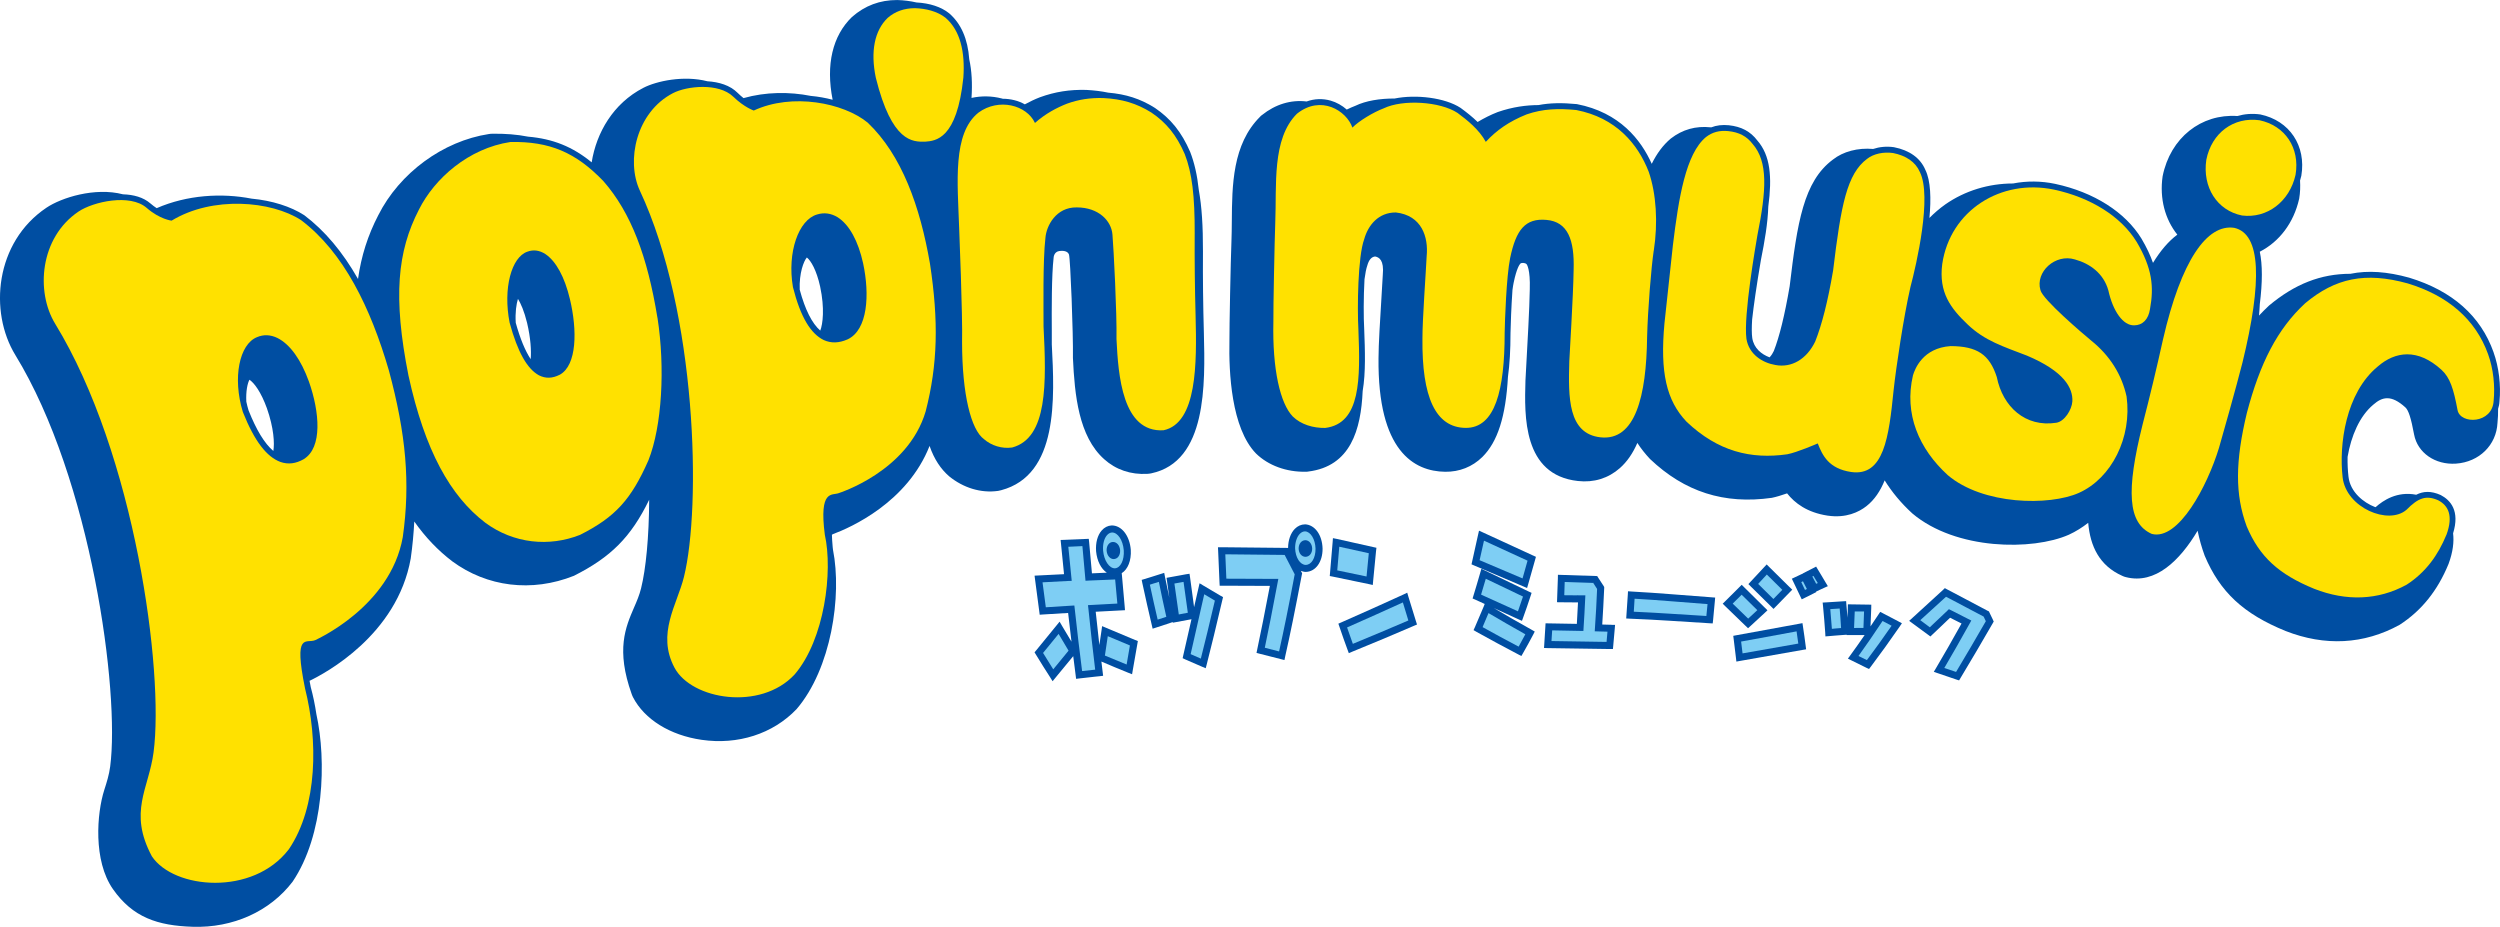 <?xml version="1.0" encoding="UTF-8"?>
<svg id="_レイヤー_2" data-name="レイヤー 2" xmlns="http://www.w3.org/2000/svg" viewBox="0 0 929.81 344.71">
  <defs>
    <style>
      .cls-1 {
        fill: #004ea2;
      }

      .cls-2 {
        fill: #7ecef4;
      }

      .cls-3 {
        fill: #ffe100;
      }
    </style>
  </defs>
  <g id="_レイヤー_2-2" data-name="レイヤー 2">
    <g>
      <path class="cls-1" d="M679.07,216.77l-1.59-2.68-1.38-2.29-.64-1.07-1.09.57-2.7,1.38-1.18.61.02.05-.48.2-2.4,1.13-1.2.57s.57,1.18.57,1.18l2.54,5.31.57,1.18s1.2-.59,1.2-.59l1.61-.79,1.43-.73,1.18-.61-.09-.16,1.54-.73,1.52-.7,1.32-.59-.75-1.25"/>
      <path class="cls-1" d="M422.2,238.04l-10.73-4.51-1.57-.66-.23,1.68-.79,5.35c-.45-3.99-.91-8.07-1.36-12.38l9.53-.5,1.36-.07s-.11-1.38-.11-1.38l-1.02-11.55-.09-.84c2.29-1.43,3.61-4.7,3.38-8.69-.43-5.31-3.43-9.12-7.15-9.07-1.41.09-2.68.73-3.67,1.88-1.57,1.77-2.31,4.6-2.09,7.73.34,3.63,1.88,6.56,3.99,7.96l-5.53.25-1.04-11.59-.14-1.25-1.22.05-.79.04-7.1.29-1.36.05.14,1.38,1.13,11.34-9.55.48-1.41.07.18,1.41,1.57,11.89.16,1.23s1.22-.09,1.22-.09l9.35-.57c.41,3.7.84,7.24,1.25,10.68l-3.47-5.81-.95-1.63-1.18,1.45-1.11,1.36-6.44,7.89-.59.7.48.79c1.91,3.13,3.58,5.81,5.29,8.44l.95,1.52,1.13-1.38.82-1,5.72-6.94c.32,2.43.59,4.83.91,7.15l.16,1.29,1.27-.16,5.87-.66,1.59-.16,1.32-.16-.16-1.32c-.18-1.29-.32-2.63-.48-3.97,3.33,1.43,6.58,2.79,9.91,4.13l1.5.59.27-1.59,1.7-9.73.18-1.02s-.98-.41-.98-.41"/>
      <path class="cls-1" d="M454,221.6l-6.31-3.74-1.54-.93s-.41,1.77-.41,1.77l-1.63,7.12-1.5-11.09-.2-1.34-1.34.2-1.95.36-4.01.73-1.25.23s.18,1.22.18,1.22l.86,6.19c-.52-2.52-1.07-5.1-1.63-7.83l-.27-1.43-1.38.43-3.22,1.02-2.65.82-1.13.34s.23,1.16.23,1.16c1.22,5.63,2.36,10.75,3.52,15.63l.32,1.36,1.34-.43,4.6-1.5,1.11-.39.45-.11.05.2s1.34-.25,1.34-.25l5.56-1.04-3.06,13.45-.23,1.04s.95.45.95.45l6.22,2.7,1.41.59.39-1.47c1.75-6.83,3.54-14.24,5.83-24.04l.23-.93s-.84-.5-.84-.5"/>
      <path class="cls-1" d="M485.36,195.02c-1.41.02-2.72.59-3.79,1.68-1.59,1.63-2.47,4.2-2.5,7.08h-.43l-24.29-.25h-1.36s.07,1.36.07,1.36l.5,11.7.07,1.25s1.25,0,1.25,0l17.42.07c-1.91,10-3.33,17.22-4.72,23.7l-.25,1.22s1.2.32,1.2.32l7.87,2,1.32.34s.27-1.32.27-1.32c1.84-8.08,3.74-17.49,6.22-30.53l.09-.43-.23-.41c-.09-.18-.16-.32-.25-.48.59.2,1.18.39,1.84.39,3.67-.09,6.28-3.72,6.24-8.67-.14-5.1-2.86-8.87-6.53-9.03"/>
      <path class="cls-1" d="M555.63,226.17l9.14,4.17,1.29.57.48-1.34c.91-2.47,1.77-5.01,2.74-7.96l.36-1.11-1.04-.48-16.26-7.8-1.38-.68s-.43,1.5-.43,1.5c-.91,3.13-1.68,5.81-2.5,8.44l-.34,1.11s1.04.45,1.04.45l3.47,1.59-.41,1.04c-1.16,2.77-2.18,5.17-3.24,7.6l-.5,1.09,1.04.61c5.22,2.9,10.32,5.67,15.63,8.44l1.11.59.64-1.11c1.25-2.15,2.43-4.36,3.77-6.87l.57-1.13-1.09-.63c-4.97-2.77-9.5-5.35-14.09-8.08"/>
      <path class="cls-1" d="M570.22,206.63l-18.67-8.6-1.47-.66-.36,1.57-2.2,9.91-.23,1.04s1,.43,1,.43l18.33,7.8,1.34.57.41-1.41c.88-2.99,1.72-5.97,2.59-9.14l.29-1.04s-1.02-.48-1.02-.48"/>
      <path class="cls-1" d="M706.06,231.1l-5.72-2.99-1.04-.54-.66.98c-1,1.52-1.97,2.99-2.95,4.42.11-2.25.2-4.47.27-6.76l.02-1.32s-1.32-.02-1.32-.02l-6.1-.09-1.29-.02-.02,1.27c-.05,1.32-.09,2.52-.11,3.7-.14-1.63-.27-3.24-.43-4.88l-.09-1.27-1.27.07-6.12.39-1.34.07.14,1.36c.34,3.49.59,6.65.82,9.89l.07,1.34,1.34-.11,2.7-.23,3.31-.25.54-.04v.14h6.69c-1.75,2.56-3.49,5.01-5.31,7.51l-.91,1.25,1.41.7,5.47,2.7.98.45.66-.86c3.63-4.81,7.03-9.57,10.75-14.93l.82-1.22-1.29-.68"/>
      <polygon class="cls-2" points="674.04 214.42 674.47 214.2 675.22 215.45 676.08 216.85 675.9 216.94 675.47 217.12 674.04 214.42"/>
      <polygon class="cls-2" points="672.02 219.05 671.73 219.21 671.32 219.42 669.93 216.49 670.57 216.2 672.02 219.05"/>
      <path class="cls-1" d="M447.75,123.83c-.29-10.37-.41-20.28-.34-30.28.02-9.46-.43-16.72-1.54-22.84-.61-5.69-1.66-10.21-3.22-14.22-3.18-7.35-7.26-12.43-13.29-16.47-5.26-3.29-10.64-5.01-17.19-5.56-2.56-.54-5.24-.86-8.17-1.02-6.17-.16-11.57.68-17.24,2.74-1.95.75-3.81,1.66-5.6,2.63-1.18-.66-2.45-1.2-3.86-1.54-1.43-.36-2.9-.54-4.36-.54-.11-.02-.23-.07-.36-.11-3.72-.95-7.53-1.02-11.25-.2.36-5.35.09-10.14-.84-14.38-.54-7.53-3.02-13.25-7.46-17.08-2.97-2.4-7.26-3.79-12.16-4.04-2.25-.52-4.65-.84-7.19-.91-6.4,0-11.95,2.04-16.81,6.31-7.21,6.96-9.78,17.76-7.19,30.78-2.61-.68-5.33-1.18-8.12-1.43-7.98-1.57-16.76-1.52-25.02.82-.7-.57-1.45-1.2-2.22-1.97-2.79-2.81-6.96-4.04-11.21-4.29-8.76-2.27-18.89-.11-23.84,2.45-11.18,5.78-17.44,16.63-19.21,27.7-7.12-5.83-14.45-8.76-23.64-9.55-4.13-.82-8.55-1.16-13.29-1.09-.45,0-.86.04-1.29.11-17.08,2.61-33.25,14.49-41.15,30.21-3.86,7.44-6.33,15.13-7.53,23.7-5.74-10.09-12.36-17.96-20.01-23.73-4.99-3.22-11.95-5.44-19.58-6.15-11.09-2.15-23.93-1.41-35.29,3.54-.75-.48-1.5-1.04-2.29-1.72-2.68-2.36-6.37-3.31-10.25-3.43-10.46-2.72-22.91,1.25-28.47,4.99C-1.85,90.1-4.14,115.95,5.71,132.06c28.29,46.21,38.9,125.32,35.27,153.02-.41,3.11-1.27,5.83-2.2,8.73-2.77,8.66-4.17,26.29,3.22,36.86,7.39,10.57,16.67,13.61,29.69,14.02,14.9.48,28.65-5.65,37.13-16.76,11.77-17.4,12.66-45.05,8.85-62.31-.52-3.47-1.22-6.87-2.09-10.05-.16-.84-.32-1.63-.45-2.36,5.72-2.74,32.57-17.01,37.63-45.48.66-4.67,1.09-9.23,1.32-13.77,4.13,5.85,8.8,10.75,14.13,14.81,12.91,9.5,29.53,11.64,45.25,5.38,13.72-6.92,21.21-14.36,27.99-28.29-.09,13.95-1.2,25.63-3.02,32.96-.64,2.56-1.59,4.79-2.61,7.12-3.18,7.37-6.78,15.72-.88,32.21.14.43.32.79.5,1.18,4.24,8.21,13.79,14.15,25.54,15.83,13.41,1.95,26.47-2.18,35.29-11.43,12.86-15.02,16.94-42.08,13.54-59.25-.02-.34-.07-.64-.11-.95-.18-1.95-.27-3.52-.29-4.65.14-.07.25-.16.39-.23,6.65-2.47,27.67-11.82,35.93-32.8,1.7,4.92,4.17,8.62,7.33,11.34,5.19,4.2,11.7,6.31,18.19,5.38.36-.07.73-.14,1.11-.25,21.32-5.67,19.87-34.05,18.83-54.23v-5.01c-.05-7.71-.09-20.62.68-27.26,0-.02.07-2.11,2.04-2.45.98-.16,3.15-.23,3.67,1.29.52,1.52,1.61,29.19,1.47,38.49.64,13.77,2.13,29.12,11.59,37.61,4.38,3.95,9.94,5.83,16.1,5.47.48-.02.95-.09,1.41-.18,20.8-4.38,20.07-33.16,19.6-52.22M101.66,167.72c-3.29-2.79-6.33-7.8-9.23-15.13-.34-1.09-.59-2.15-.82-3.22-.2-3.92.45-6.8,1.16-8.14,1.79,1.2,4.29,4.51,6.49,10.59,2.61,7.42,2.88,13.11,2.4,15.9M197.38,133.58c-2.06-3.11-3.92-7.62-5.56-13.52-.25-3.9.23-6.96.82-8.91,1.07,1.75,2.34,4.6,3.4,8.96,1.34,5.67,1.59,10.3,1.34,13.47M305.08,122.96c-3.08-2.7-5.63-7.76-7.64-15.2-.25-6.21,1.47-10.62,2.65-12,1.5,1.2,3.58,4.65,4.94,10.82,1.75,8.21.98,13.97.05,16.38"/>
      <path class="cls-1" d="M927.42,131.02c-4.81-13.54-15.36-22.86-31.37-27.74-8.19-2.27-15.29-2.79-21.87-1.45-11.05,0-20.73,3.83-30.28,11.82-1.29,1.2-2.52,2.45-3.72,3.72.14-1.45.23-2.88.29-4.22,1.02-8.17,1.02-14.68,0-19.53,7.21-3.7,12.61-10.64,14.65-19.73.39-2.29.45-4.56.32-6.74.18-.59.34-1.16.48-1.79,1.86-11.14-4.36-20.51-15.27-22.8-3.02-.41-5.87-.18-8.51.59-13.45-.91-24.93,8.05-27.81,22.41-1.2,8.32.93,16.04,5.47,21.71-3.27,2.45-6.26,5.94-9.05,10.5-.95-2.74-2.34-5.72-4.26-8.98-6.03-9.89-17.74-17.33-32.14-20.41-5.24-1.11-10.59-1.13-15.65-.14-9.05,0-17.87,2.68-25.16,7.76-2.15,1.52-4.13,3.22-5.94,5.06.66-7.08.5-13.84-1.52-17.9-1.86-4.38-5.87-7.28-11.7-8.42-2.77-.39-5.4-.11-7.71.66-5.69-.5-11.18.95-14.99,3.97-10.89,8.12-13.22,23.34-16.06,47.09-1.84,10.77-3.83,18.85-5.9,24.09-.34.73-.86,1.61-1.57,2.36-3.02-1.13-5.85-3.4-6.44-7.17-.23-1.57-.23-3.88-.05-6.9.59-5.26,1.61-12.43,3.27-22.18,1.38-6.85,2.54-13.59,2.74-19.82,1.47-11.07.77-19.05-4.08-24.59-2.56-3.38-5.94-5.17-10.62-5.67-2.43-.23-4.56.02-6.53.79-.07,0-.14-.02-.23-.02-5.51-.57-10.41.79-14.79,4.17-2.9,2.43-5.22,5.6-7.1,9.41-3.95-8.85-11.89-19.12-27.85-22.21-5.53-.54-10.05-.45-14.27.36-4.54.02-9.57.66-15.15,2.59-2.68,1.04-5.15,2.31-7.49,3.7-1.95-1.91-4.13-3.63-6.33-5.24-5.81-3.81-16.6-5.1-24.54-3.49-5.49-.02-10.75.84-14.58,2.7-.98.39-2.09.84-3.22,1.41-1.72-1.52-3.79-2.7-6.01-3.33-2.97-.84-6.01-.73-8.91.32-5.81-.7-11.59,1.02-16.6,5.04l-.39.29-.34.36c-10.28,10.23-10.41,25.52-10.5,38.97-.02,2.61-.05,5.06-.14,7.42-.29,7.03-.79,32.46-.75,37-.25,11.57.68,32.37,9.89,41.85,4.56,4.45,11.3,6.92,18.46,6.78h.45l.48-.07c15.81-1.93,19.64-15.58,20.28-29.96,1.18-6.9.86-15.15.57-22.95-.25-4.42-.27-11.79.11-18.62.29-2.2.64-3.97,1.04-5.1.59-2.13,1.57-3.22,2.9-3.36,1.47.27,3.4,1.32,2.86,6.85l-.5,8.51c-.48,7.8-1.09,17.49-1.09,22.41-.36,34.68,13.27,42.14,24.77,42.3,5.33.07,10.12-1.84,13.84-5.49,5.69-5.63,8.71-15.02,9.53-29.83.64-4.6.95-10,.95-16.29.05-2.97.29-9.69.73-16.01.14-1,.27-1.91.43-2.65,1.13-5.53,2.25-6.87,2.47-7.1.34-.45,1.7-.43,2.34.14.11.14,1.43,1.88,1.2,9.39-.11,7.1-.91,21.05-1.32,28.53-.23,3.61-.29,4.85-.29,5.4-.39,13.11-1,35.07,19.48,37.34,5.94.68,11.34-1,15.63-4.79,2.65-2.34,4.81-5.44,6.51-9.37,1.36,2.11,2.93,4.08,4.72,5.99,12.86,12.2,27.51,16.94,45.3,14.43,1.63-.34,3.67-.95,5.67-1.66,2.86,3.63,7.44,7.12,15.06,8.28,6.9,1.02,11.64-1.34,14.4-3.49,3.08-2.4,5.24-5.72,6.83-9.62,2.68,4.33,6.1,8.46,10.28,12.29,16.22,13.72,44.8,13.88,58.23,7.92,2.56-1.18,4.97-2.68,7.19-4.42.75,8.76,4.2,15.95,12.66,19.71l.68.29.7.2c10.91,2.79,20.05-6.17,26.65-17.26.64,3.13,1.5,6.19,2.63,9.28,5.72,13.52,14.4,21.62,30.1,28.01,14.58,5.72,29.08,5.04,42.42-2.31,8.12-5.26,14.09-12.66,18.19-22.66,1.66-4.49,2.06-8.26,1.68-11.36,2.59-8.37-.95-12.32-4.6-14.24-3.61-1.61-6.46-1.45-9.12-.11-7.1-1.38-12.27,2.09-15.11,4.63-.09-.05-.2-.07-.29-.09-4.11-1.59-9.14-5.49-9.78-11.23-.27-2.31-.39-4.83-.34-7.39,1.32-7.73,4.42-15.13,9.59-19.44,3.29-2.88,6.58-3.79,11.91,1.04,1.16,1.07,2.09,3.9,3.24,10.09,1.27,6.78,7.83,11.34,15.56,10.82,8.69-.59,15.04-6.94,15.45-15.11.18-1.72.25-3.49.23-5.29.27-.84.48-1.75.52-2.77.59-5.99-.25-12.79-2.2-18.21"/>
      <path class="cls-3" d="M833.85,80.15c-9.28-1.88-14.77-10.52-13.27-20.71,2-10.09,10.21-16.04,19.78-14.72,9.48,2.02,15.11,10.25,13.41,20.3-2.22,9.94-10.55,16.31-19.92,15.13"/>
      <path class="cls-3" d="M358.3,28.84c-2.4,23.02-10.28,23.55-14.27,23.86-4.56.05-12.32.32-18.3-23.82-2.02-9.71-.48-17.51,4.4-22.21,2.74-2.4,6.12-3.61,10.14-3.63,3.99.11,8.32,1.13,11.41,3.58,5.49,4.76,7.28,12.7,6.62,22.21"/>
      <path class="cls-3" d="M615.05,93.28c-.93,6.31-2.2,22.03-2.45,32.01-.27,22.09-4.38,38.79-17.35,37.36-12.11-1.36-11.98-14.86-11.59-28.26.05-1.7,1.47-24.11,1.61-34.07.34-11.09-2.15-17.83-10.07-18.53-7.92-.73-11.36,3.68-13.54,14.18-1.41,6.96-1.97,23.43-2.04,27.85,0,21.23-3.49,35.48-14.59,35.32-11.11-.16-16.24-11.41-15.99-33.3-.02-7.01,1.29-24.52,1.57-30.6.68-7.03-1.77-15.11-11.45-16.22-6.49-.04-10.34,4.74-11.79,9.96-2.36,6.42-2.61,25.4-2.15,33.59.7,18.24.93,34.95-12.34,36.59-4.49.07-9.03-1.27-12.07-4.26-4.67-4.81-7.62-17.49-7.21-35.29-.07-4.72.45-30.21.7-36.86.57-13.68-1.34-31.08,8.05-40.44,8.94-7.15,18.46-1.13,20.64,5.15,2.4-2.47,7.83-5.74,11.64-7.17,7.15-3.43,20.98-2.54,27.45,1.7,3.63,2.68,8.05,6.22,10.52,10.77,3.88-4.22,8.62-7.6,15.22-10.23,6.08-2.09,11.82-2.27,18.44-1.61,14.74,2.86,22.91,12.57,26.95,23,2.79,8.14,3.49,18.85,1.86,29.37"/>
      <path class="cls-3" d="M710.51,106.9c-2.45,10.62-5.33,29.85-6.22,38.13-1.77,17.58-3.61,32.32-15.86,30.51-8.23-1.25-10.59-6.06-12.36-10.62-.34.16-7.76,3.36-11.36,4.04-13.45,1.91-25.74-1-37.47-12.14-7.44-7.87-9.87-18.24-8.19-36.54,1.07-9.84,2.09-19.3,3.15-29.15,2.13-17.47,4.76-33.93,12.29-40.15,2.38-1.84,4.99-2.54,8.28-2.22,4.01.41,6.9,1.91,9.1,4.81,5.72,6.58,5.13,17.13,1.75,33.93-.52,3.08-5.24,29.92-4.08,38.52.93,5.76,5.94,8.91,10.77,9.73,5.99,1.13,11.61-2.11,14.81-8.73,2.5-6.31,4.7-14.93,6.67-26.49,2.93-24.47,5.17-35.88,12.61-41.44,2.52-1.97,6.15-2.65,9.66-2.18,4.79.95,8.37,3.29,10,7.1,4.49,9.07-1.16,33.89-3.56,42.89"/>
      <path class="cls-3" d="M444.33,86.9c-.05,10.18.05,20.14.34,30.62.45,17.53.61,39.85-11.93,42.51-15.33.91-16.83-20.44-17.49-33.91.18-9.37-1.04-33.53-1.5-38.86-.39-5.13-5.15-10.12-13.27-10.12-7.69-.14-11.32,6.83-11.66,11.34-1,8.53-.68,26.83-.7,32.96,1.07,20.96,1.59,41.46-11.68,45-3.81.54-7.73-.7-10.48-3.11-4.81-3.49-8.12-16.67-8.14-36.02.25-9.93-1.09-42.53-1.09-42.58-.57-16.88-2.52-35.07,7.17-42.83,7.58-5.58,17.96-2.81,21.03,3.83,3.86-3.45,8.14-5.69,11.91-7.17,4.38-1.57,8.53-2.22,13.5-2.09,6.92.34,12.38,1.95,17.87,5.38,5.6,3.77,9.39,8.46,12.43,15.47,2.74,7.01,3.74,15.67,3.7,29.56"/>
      <path class="cls-3" d="M794.63,89.91c-5.67-9.28-16.92-16.44-30.71-19.39-19.76-4.15-38.63,7.8-41.55,27.65-1.38,10.59,3.11,16.49,9.46,22.52,6.35,6.06,13.2,8.17,22.03,11.57,13.9,5.85,17.15,12.11,16.9,17.03-.2,3.09-2.9,7.46-5.97,7.94-11.52,1.79-19.92-5.94-22.14-17.01-2.7-8.37-7.3-11.45-17.17-11.5-10.34.7-13.27,8.46-14,10.86-3.36,14.34,2.18,27.31,12.93,37.13,13.11,11.14,37.81,11.5,48.79,6.6,12.14-5.44,19.8-20.6,17.72-35.86-1.81-8.17-6.19-15.15-13.07-20.71-3.29-2.72-18.12-15.33-18.96-18.83-2-6.76,5.53-13.68,12.84-11.41,5.56,1.54,10.64,5.17,12.41,11.5,1.75,7.89,5.53,13.09,9.57,13,3.15,0,5.33-2.18,5.92-6.03,1.52-8.32.86-15.15-4.99-25.06"/>
      <path class="cls-3" d="M244.52,118.21c-3.72-22.84-9.8-39.06-20.07-50.81-10.3-10.73-20.03-14.86-34.59-14.59-15.58,2.34-28.22,13.54-34.02,25.09-8.08,15.61-9.71,32.6-3.92,61.79,6.12,27.99,15.61,44.84,28.58,54.73,10.59,7.8,23.75,9.05,35.23,4.51,13.16-6.62,19.05-13.22,25.45-27.76,5.06-12.79,6.22-34.41,3.36-52.96M208.16,139.38c-2.77,1.41-5.26,1.45-7.73.2-4.31-2.38-7.87-8.48-10.89-19.57-2.5-12.75.68-24.38,6.6-26.4,2.25-.84,4.47-.54,6.67.86,4.01,2.68,7.19,8.53,9.16,16.79,2.74,11.45,2.68,24.59-3.81,28.13"/>
      <path class="cls-3" d="M804.49,126.18c6.76-29.42,16.38-42.96,26.47-41.44,10,2.22,10.43,19.96,3.08,50.06-2.06,8.17-7.94,29.12-8.76,31.82-4.29,14.06-15.02,34.55-24.97,31.96-8.94-3.95-9.64-15.9-3.4-40.81,2.72-10.48,5.17-20.71,7.58-31.6"/>
      <path class="cls-3" d="M909.88,198.9c-3.08,7.49-7.58,13.9-14.79,18.56-10.66,5.85-22.48,6.19-34.36,1.54-13.25-5.42-20.37-11.93-25.13-23.23-4.38-11.86-4.26-24.14.05-42.14,4.88-18.58,11.36-31.3,21.71-40.85,11.21-9.37,22.37-11.73,38.13-7.37,14.83,4.51,25.22,13.27,29.9,26.36,2,5.51,2.59,12,2.06,17.26-.45,8.69-12.41,8.89-13.43,3.49-1.47-7.83-2.77-12.07-5.99-14.99-8.8-8.03-17.17-6.9-23.73-1.18-11.89,9.84-14.43,29.01-13.02,41.19,1.29,11.32,17.08,17.9,23.77,12.04,4.38-4.45,7.33-5.49,11.82-3.49,3.65,1.93,5.67,5.63,3.02,12.82"/>
      <path class="cls-2" d="M420.24,240.05l-1.22,7.1c-2.7-1.09-5.38-2.2-8.08-3.33l1.07-7.21,8.23,3.45Z"/>
      <path class="cls-2" d="M391.73,248.94c-1.2-1.91-2.45-3.9-3.79-6.1l5.78-7.08,3.7,6.24-5.69,6.94Z"/>
      <path class="cls-2" d="M402.46,249.58c-.93-7.21-1.84-14.81-2.74-23.16l-.14-1.22-1.25.07-9.37.59-1.22-9.28,9.48-.5,1.38-.04-.14-1.38-1.13-11.3,5.24-.25,1.04,11.64.11,1.25s1.25-.07,1.25-.07l9.78-.41.82,8.96-9.57.52-1.36.07.16,1.36c.82,8.08,1.66,15.49,2.52,22.64l-.27.02-4.58.5Z"/>
      <path class="cls-2" d="M414.65,211.37c-2.09.02-4.04-2.86-4.38-6.55-.18-2.38.36-4.54,1.45-5.78.54-.61,1.16-.95,1.86-1,2.15-.02,4.06,2.84,4.38,6.62.23,3.68-1.2,6.58-3.31,6.71"/>
      <path class="cls-2" d="M446.62,244.95l-3.79-1.66,5.06-22.27,3.95,2.36c-2,8.62-3.65,15.4-5.22,21.57"/>
      <polygon class="cls-2" points="439.58 216.53 440.19 216.42 441.78 227.89 438.42 228.53 436.79 217.03 439.58 216.53"/>
      <path class="cls-2" d="M427.65,217.46l1.5-.48,1.86-.57c.93,4.6,1.84,8.89,2.77,13l-3.22,1.04c-.95-4.08-1.91-8.37-2.9-13"/>
      <path class="cls-2" d="M475.74,242.29l-5.33-1.38c1.38-6.53,2.81-13.84,4.74-24.07l.29-1.54h-1.57l-17.76-.07-.39-9.07,22.07.23c1.22,2.36,2.45,4.76,3.74,7.21-2.27,12.09-4.08,21-5.81,28.69"/>
      <path class="cls-2" d="M485.65,210.11c-2.11-.04-3.83-2.7-3.97-6.17-.02-2.22.64-4.26,1.75-5.4.59-.59,1.25-.91,1.95-.91,2.06.09,3.81,2.93,3.9,6.44.02,3.45-1.5,5.99-3.63,6.03"/>
      <path class="cls-1" d="M526.65,231.13c-.98-3.08-1.88-6.1-2.84-9.23l-.43-1.47-1.36.66c-7.64,3.49-15.22,6.9-23.16,10.39l-1.09.48.39,1.13c1.04,3.08,2.02,5.87,3.02,8.55l.48,1.29,1.25-.54c8.3-3.38,15.63-6.46,23.02-9.66l1.09-.45-.36-1.13Z"/>
      <path class="cls-2" d="M501.01,233.36c7.08-3.13,13.9-6.17,20.75-9.3.66,2.25,1.34,4.49,2.04,6.71-6.65,2.86-13.27,5.65-20.64,8.69-.7-1.93-1.41-3.95-2.15-6.1"/>
      <polyline class="cls-1" points="510.79 203.48 497.21 200.44 495.75 200.15 495.64 201.62 494.67 213.08 494.57 214.24 495.71 214.46 509.14 217.25 510.57 217.57 510.7 216.14 511.79 204.89 511.93 203.73 510.79 203.48"/>
      <polygon class="cls-2" points="509.09 205.76 508.25 214.41 497.36 212.14 498.11 203.34 509.09 205.76"/>
      <path class="cls-2" d="M564.82,240.5c-4.54-2.38-8.96-4.79-13.41-7.26.73-1.68,1.45-3.4,2.2-5.22,4.51,2.65,8.91,5.22,13.7,7.89-.86,1.61-1.68,3.13-2.49,4.58"/>
      <path class="cls-2" d="M564.55,227.36l-13.7-6.21c.57-1.86,1.13-3.79,1.75-5.9l13.84,6.62c-.66,1.95-1.27,3.77-1.88,5.49"/>
      <path class="cls-2" d="M566.27,215.13l-15.97-6.78,1.63-7.26,16.2,7.44c-.61,2.27-1.22,4.45-1.86,6.6"/>
      <path class="cls-1" d="M599.29,232.37l-3.38-.09c.27-4.29.52-8.73.73-13.54v-.41l-.2-.36-2.04-3.13-.36-.59-.68-.02-12.61-.41-1.32-.04s-.02,1.29-.02,1.29l-.27,7.55-.05,1.36,1.34.02,6.06.05h.41c-.14,2.81-.29,5.44-.43,7.98l-10.39-.18-1.25-.02-.07,1.25-.41,6.56-.09,1.36s1.38.05,1.38.05l23.05.34h1.2l.11-1.18c.2-2,.39-4.04.57-6.42l.11-1.38-1.38-.02"/>
      <path class="cls-2" d="M586.51,221.42l-4.72-.04.16-4.92,10.62.36,1.43,2.22c-.2,5.13-.48,9.84-.79,14.4l-.09,1.36,1.36.04,3.38.09c-.11,1.32-.23,2.61-.34,3.81l-20.48-.32.25-3.97,10.37.2,1.25.02.07-1.25c.23-3.33.41-6.83.59-10.64l.07-1.36h-1.36l-1.75-.02Z"/>
      <path class="cls-1" d="M636.59,222.15c-12.11-.86-18.6-1.54-29.78-2.15l-1.32-.09-.07,1.32c-.16,2.74-.32,5.13-.5,7.44l-.09,1.36,1.36.07c11.45.45,18.17,1.04,29.56,1.7l1.25.07.14-1.25c.25-2.31.45-4.54.66-7.05l.11-1.32-1.32-.09Z"/>
      <path class="cls-2" d="M635.07,224.68c-.14,1.5-.27,2.99-.43,4.42-10.5-.61-16.42-1.11-26.99-1.59.09-1.52.2-3.13.29-4.83,10.32.59,16.04,1.2,27.13,2"/>
      <path class="cls-1" d="M671.58,240.27c-.29-2.4-.64-4.74-1-7.17l-.2-1.34-1.34.25-12.63,2.31-10.55,1.93-1.22.23.16,1.25c.34,2.56.61,4.79.84,6.92l.16,1.41,1.38-.25,23.34-4.11,1.22-.2-.16-1.23"/>
      <path class="cls-2" d="M656.87,236.91l11.32-2.09c.2,1.54.43,3.04.64,4.54l-20.73,3.65c-.18-1.38-.34-2.84-.54-4.4l9.32-1.7Z"/>
      <path class="cls-1" d="M656.4,226.03l-7.71-7.62-.91-.91s-.93.93-.93.93l-5.19,5.17-.95.93s.95.93.95.93l5.9,5.72,1.7,1.63.88.84.91-.82c1.66-1.52,3.36-3.09,5.33-4.92l.98-.93-.95-.95"/>
      <path class="cls-2" d="M644.43,224.5l3.33-3.31,5.83,5.74c-1.2,1.11-2.34,2.15-3.4,3.15l-.82-.79-4.94-4.79Z"/>
      <path class="cls-1" d="M665.64,218.41l-7.62-7.53-.95-.95s-.93,1-.93,1l-5.01,5.38-.86.93s.88.88.88.88l7.53,7.42.93.93.91-.93,5.15-5.29.91-.93-.93-.91"/>
      <polygon class="cls-2" points="659.57 222.78 653.9 217.17 657.12 213.68 662.88 219.37 659.57 222.78"/>
      <path class="cls-2" d="M694.34,245.5l-3.13-1.52c2.99-4.17,5.9-8.39,8.96-13.02l3.36,1.77c-3.13,4.54-6.1,8.64-9.19,12.77"/>
      <path class="cls-2" d="M690.25,233.56h-.68c.09-1.95.18-3.97.25-6.15l3.47.02c-.05,2.06-.14,4.08-.23,6.12h-2.81Z"/>
      <path class="cls-2" d="M682.73,233.74l-1.41.14c-.16-2.4-.36-4.81-.59-7.33l3.49-.23c.2,2.43.39,4.85.52,7.26l-2.02.16Z"/>
      <path class="cls-1" d="M741.24,230.55l-1.32-2.74-.18-.41-.39-.18-12.91-6.83-2.29-1.2-.82-.45s-.66.64-.66.64l-11.43,10.46-1.18,1.07,1.29.95,5.72,4.2.88.66.79-.75,1.66-1.57,4.88-4.65,4.26,2.15c-3.54,6.35-6.51,11.55-9.5,16.6l-.82,1.38,1.54.52,6.87,2.34,1,.32.54-.91c4.17-6.87,7.89-13.31,12-20.39l.34-.61-.29-.59"/>
      <path class="cls-2" d="M727.51,249.91l-4.38-1.47c2.93-4.97,5.85-10.12,9.39-16.47l.66-1.18-1.22-.61-6.28-3.2-.84-.41s-.66.64-.66.64l-5.56,5.26-.86.84-3.56-2.65c2.38-2.15,7.71-7.03,9.57-8.71l1.45.75,12.54,6.62.82,1.72c-3.77,6.53-7.26,12.54-11.07,18.87"/>
      <path class="cls-3" d="M107.4,315.91c10.91-16.08,10.82-40.9,6.06-59.84-4.38-21.41.48-16.58,3.79-17.99.07-.09,27.92-12.27,32.55-38.29,2.86-20.19,1.2-38.36-5.15-61.95-6.8-23.39-16.85-44.05-32.69-55.98-11.07-7.17-32.91-9.07-48.13.2,0,0-4.33-.43-9.28-4.74-6.19-5.4-19.89-2.29-25.31,1.34-14.45,9.69-16.01,29.85-8.71,41.78,29.69,48.52,40.53,129.25,36.59,159.32-1.79,13.68-9.48,22.16-.64,38.72,8.21,12.29,37.63,14.86,50.92-2.59M113,170.76c-2.99,1.7-5.81,2.06-8.73,1.04-5.04-1.88-9.59-7.6-13.95-18.58-3.9-12.77-1.27-25.2,5.24-27.81,2.47-1.07,5.04-.95,7.62.29,4.74,2.38,8.8,8.12,11.73,16.26,3.99,11.34,5.06,24.52-1.91,28.78"/>
      <path class="cls-3" d="M295.52,250.88c11.18-13.04,14.31-38.33,11.25-52.01-2.2-16.97,2.72-14.52,5.13-15.45.05-.04,25.74-8.01,32.37-30.39,4.51-17.49,4.85-33.62,1.61-54.96-3.67-21.25-10.46-40.38-23.18-52.47-9.01-7.37-28.04-11.14-42.35-4.49,0,0-3.47-1.13-7.64-5.15-5.42-5.24-17.26-3.99-22.41-1.32-13.63,7.05-17.53,25.06-12.32,36.27,21.32,45.57,22.84,117.63,16.4,143.65-2.54,10.32-10.25,21.12-3.52,33.77,6.37,11.95,32.05,16.15,44.66,2.54M315.23,126.22c-3.22,1.41-6.1,1.5-8.87.25-4.81-2.36-8.6-8.42-11.45-19.69-2.2-12.97,2.11-25.04,8.98-27.01,2.63-.82,5.17-.45,7.6,1,4.42,2.81,7.69,8.87,9.53,17.19,2.47,11.59,1.77,24.7-5.78,28.26"/>
      <path class="cls-1" d="M411.59,204.9c.16,1.75,1.29,3.06,2.65,3.04.66-.04,1.2-.32,1.61-.77.54-.63.82-1.54.75-2.54-.16-1.81-1.27-3.08-2.68-3.06-.64.02-1.18.29-1.59.77-.54.61-.82,1.54-.75,2.56"/>
      <path class="cls-1" d="M482.99,204.04c.05,1.72,1.11,3.02,2.52,3.06,1.5-.02,2.54-1.34,2.52-3.08-.07-1.77-1.11-3.06-2.52-3.11-1.47.02-2.52,1.36-2.52,3.13"/>
    </g>
  </g>
</svg>
